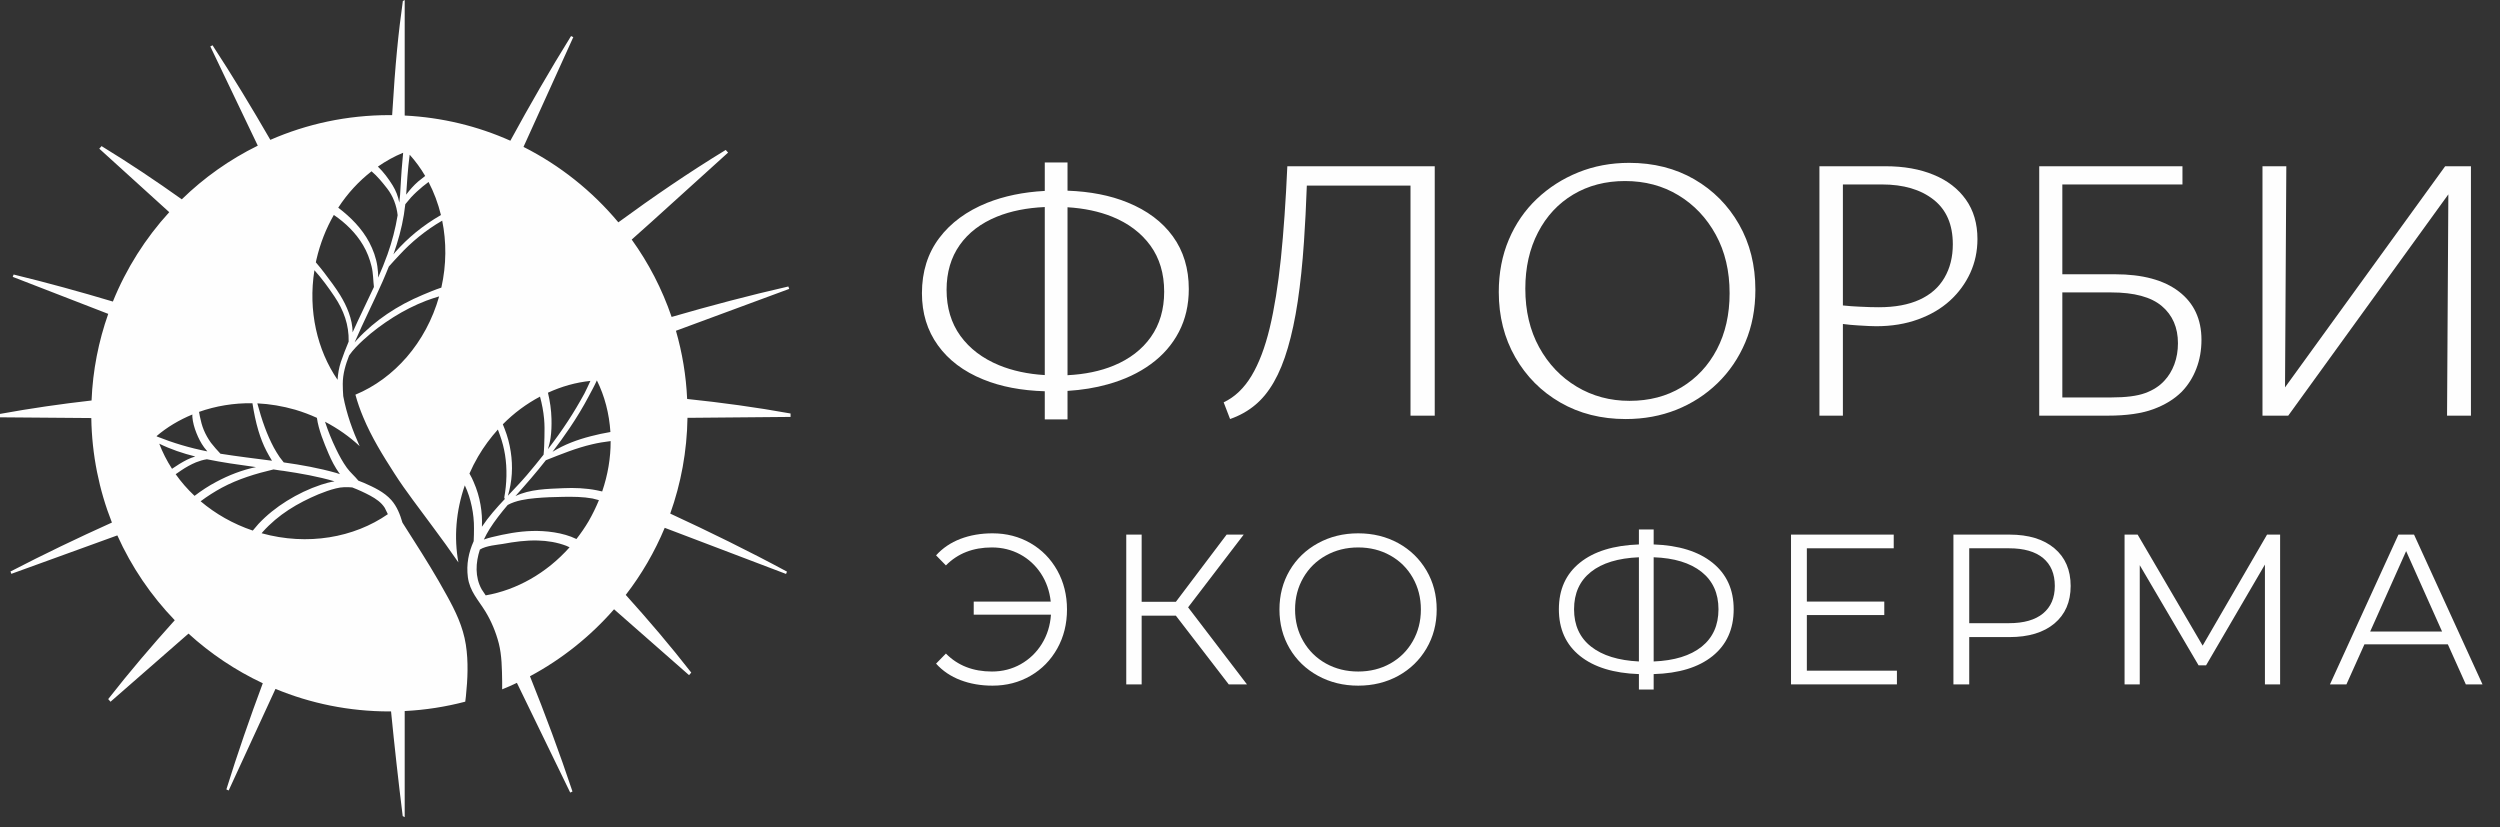 <svg width="133" height="44" viewBox="0 0 133 44" fill="none" xmlns="http://www.w3.org/2000/svg">
<rect x="0" y="0" width="133" height="44" fill="#333333" stroke="none"/>
<path d="M61.226 17.929C60.758 18.592 60.096 19.1 59.252 19.449C58.54 19.744 57.719 19.914 56.792 19.961V11.026C57.683 11.081 58.471 11.249 59.16 11.525C60.027 11.876 60.706 12.387 61.198 13.059C61.687 13.731 61.934 14.55 61.934 15.517C61.934 16.461 61.696 17.264 61.226 17.929ZM53.152 19.431C52.27 19.067 51.587 18.547 51.093 17.868C50.604 17.191 50.358 16.373 50.358 15.417C50.358 14.49 50.592 13.697 51.054 13.04C51.519 12.38 52.179 11.876 53.039 11.525C53.772 11.228 54.622 11.057 55.582 11.015V19.954C54.672 19.9 53.861 19.722 53.152 19.431ZM62.396 12.575C61.831 11.796 61.028 11.195 59.987 10.772C59.067 10.395 58.002 10.188 56.792 10.144V8.643H55.582V10.157C54.439 10.218 53.42 10.43 52.517 10.789C51.428 11.228 50.577 11.853 49.966 12.665C49.355 13.477 49.047 14.456 49.047 15.6C49.047 16.661 49.33 17.585 49.896 18.37C50.462 19.157 51.263 19.762 52.304 20.185C53.247 20.572 54.338 20.778 55.582 20.815V22.313H56.792V20.796C57.555 20.748 58.27 20.633 58.93 20.447C59.815 20.201 60.581 19.843 61.226 19.37C61.872 18.9 62.368 18.328 62.718 17.656C63.068 16.983 63.244 16.223 63.244 15.377C63.244 14.289 62.962 13.356 62.396 12.575Z" fill="#FEFEFE"/>
<path d="M76.328 8.844V22.113H75.039V9.874H69.523C69.484 10.95 69.435 11.938 69.372 12.848C69.292 14.037 69.179 15.098 69.04 16.032C68.9 16.968 68.724 17.789 68.514 18.504C68.307 19.216 68.058 19.824 67.768 20.328C67.48 20.831 67.145 21.24 66.761 21.556C66.379 21.873 65.939 22.119 65.44 22.292L65.099 21.404C65.69 21.125 66.184 20.654 66.581 19.993C66.975 19.337 67.298 18.488 67.547 17.455C67.796 16.419 67.994 15.187 68.143 13.755C68.29 12.321 68.404 10.687 68.486 8.844H76.328Z" fill="#FEFEFE"/>
<path d="M86.692 21.325C87.74 21.325 88.664 21.084 89.464 20.6C90.263 20.116 90.89 19.444 91.34 18.584C91.79 17.723 92.015 16.729 92.015 15.6C92.015 14.417 91.769 13.378 91.279 12.485C90.788 11.591 90.126 10.892 89.292 10.388C88.459 9.882 87.511 9.631 86.45 9.631C85.415 9.631 84.498 9.871 83.698 10.347C82.898 10.824 82.272 11.496 81.823 12.364C81.372 13.231 81.147 14.228 81.147 15.357C81.147 16.54 81.392 17.579 81.883 18.473C82.374 19.367 83.039 20.065 83.879 20.569C84.719 21.073 85.656 21.325 86.692 21.325ZM86.49 22.293C85.186 22.293 84.027 22.001 83.012 21.416C81.998 20.832 81.198 20.029 80.612 19.006C80.028 17.985 79.735 16.829 79.735 15.538C79.735 14.517 79.913 13.587 80.27 12.746C80.626 11.907 81.123 11.184 81.762 10.579C82.4 9.975 83.136 9.504 83.97 9.168C84.803 8.832 85.704 8.664 86.672 8.664C87.975 8.664 89.131 8.956 90.14 9.54C91.148 10.125 91.94 10.925 92.519 11.94C93.097 12.956 93.386 14.113 93.386 15.419C93.386 16.44 93.207 17.37 92.851 18.21C92.495 19.05 92.002 19.776 91.37 20.388C90.738 21 90.008 21.47 89.182 21.8C88.355 22.128 87.458 22.293 86.49 22.293Z" fill="#FEFEFE"/>
<path d="M103.446 14.773C103.151 15.284 102.71 15.673 102.126 15.941C101.541 16.21 100.818 16.345 99.957 16.345C99.663 16.345 99.311 16.336 98.9 16.314C98.626 16.303 98.34 16.281 98.042 16.25V9.813H100.119C101.262 9.813 102.178 10.081 102.862 10.619C103.55 11.157 103.89 11.952 103.89 12.997C103.89 13.669 103.744 14.262 103.446 14.773ZM104.585 10.619C104.176 10.043 103.604 9.6 102.871 9.3C102.139 8.996 101.284 8.844 100.302 8.844H96.793V22.113H98.042V17.236C98.31 17.272 98.578 17.297 98.851 17.312C99.28 17.34 99.602 17.355 99.818 17.355C100.636 17.355 101.38 17.233 102.047 16.989C102.71 16.749 103.275 16.415 103.74 15.992C104.203 15.569 104.562 15.077 104.818 14.52C105.072 13.964 105.2 13.363 105.2 12.717C105.2 11.897 104.996 11.197 104.585 10.619Z" fill="#FEFEFE"/>
<path d="M115.676 19.38C115.549 19.722 115.368 20.016 115.14 20.259C114.885 20.537 114.547 20.757 114.122 20.912C113.699 21.068 113.096 21.144 112.318 21.144H109.716V15.557H112.318C113.541 15.557 114.438 15.8 115.01 16.284C115.582 16.768 115.867 17.428 115.867 18.261C115.867 18.665 115.803 19.036 115.676 19.38ZM115.916 15.509C115.117 14.897 113.985 14.591 112.519 14.591H109.716V9.813H116.107V8.844H108.487V22.113H112.136C113.13 22.113 113.937 21.997 114.556 21.769C115.174 21.543 115.678 21.23 116.067 20.843C116.406 20.492 116.665 20.083 116.846 19.61C117.026 19.143 117.118 18.632 117.118 18.079C117.118 16.977 116.715 16.12 115.916 15.509Z" fill="#FEFEFE"/>
<path d="M131.454 8.844V22.113H130.183L130.252 10.34L121.734 22.113H120.364V8.844H121.632L121.563 20.608L130.083 8.844H131.454Z" fill="#FEFEFE"/>
<path d="M54.823 28.896C55.427 29.245 55.9 29.729 56.247 30.348C56.592 30.966 56.764 31.659 56.764 32.425C56.764 33.192 56.592 33.884 56.247 34.501C55.9 35.121 55.427 35.604 54.823 35.953C54.22 36.302 53.547 36.477 52.803 36.477C52.181 36.477 51.612 36.378 51.096 36.181C50.58 35.984 50.147 35.692 49.799 35.305L50.322 34.769C50.952 35.407 51.767 35.725 52.77 35.725C53.331 35.725 53.843 35.594 54.306 35.333C54.768 35.071 55.143 34.71 55.427 34.252C55.711 33.792 55.872 33.275 55.911 32.699H51.802V32.004H55.899C55.839 31.451 55.666 30.954 55.382 30.518C55.096 30.082 54.727 29.74 54.273 29.493C53.816 29.248 53.316 29.124 52.77 29.124C51.767 29.124 50.952 29.442 50.322 30.08L49.799 29.545C50.147 29.159 50.58 28.866 51.096 28.668C51.612 28.472 52.181 28.373 52.803 28.373C53.547 28.373 54.22 28.548 54.823 28.896Z" fill="#FEFEFE"/>
<path d="M62.557 32.755H60.736V36.409H59.917V28.441H60.736V32.016H62.557L65.256 28.441H66.165L63.207 32.31L66.338 36.409H65.369L62.557 32.755Z" fill="#FEFEFE"/>
<path d="M73.963 35.3C74.471 35.015 74.87 34.62 75.158 34.114C75.447 33.611 75.591 33.047 75.591 32.425C75.591 31.802 75.447 31.24 75.158 30.734C74.87 30.23 74.471 29.834 73.963 29.551C73.455 29.266 72.885 29.124 72.256 29.124C71.626 29.124 71.055 29.266 70.542 29.551C70.031 29.834 69.628 30.23 69.336 30.734C69.044 31.24 68.898 31.802 68.898 32.425C68.898 33.047 69.044 33.611 69.336 34.114C69.628 34.62 70.031 35.015 70.542 35.3C71.055 35.584 71.626 35.725 72.256 35.725C72.885 35.725 73.455 35.584 73.963 35.3ZM70.11 35.948C69.468 35.594 68.968 35.111 68.607 34.496C68.247 33.881 68.067 33.192 68.067 32.425C68.067 31.659 68.247 30.968 68.607 30.353C68.968 29.738 69.468 29.255 70.11 28.902C70.751 28.549 71.465 28.373 72.256 28.373C73.044 28.373 73.756 28.548 74.39 28.896C75.023 29.245 75.522 29.729 75.887 30.348C76.251 30.966 76.432 31.659 76.432 32.425C76.432 33.192 76.251 33.884 75.887 34.501C75.522 35.121 75.023 35.604 74.39 35.953C73.756 36.302 73.044 36.477 72.256 36.477C71.465 36.477 70.751 36.3 70.11 35.948Z" fill="#FEFEFE"/>
<path d="M90.524 34.407C91.123 33.928 91.423 33.264 91.423 32.413C91.423 31.564 91.122 30.9 90.519 30.421C89.915 29.944 89.067 29.685 87.975 29.647V35.19C89.075 35.145 89.924 34.884 90.524 34.407ZM84.646 34.4C85.248 34.873 86.097 35.137 87.19 35.19V29.647C86.082 29.693 85.23 29.953 84.634 30.428C84.039 30.901 83.74 31.564 83.74 32.413C83.74 33.264 84.042 33.925 84.646 34.4ZM91.111 34.901C90.363 35.504 89.318 35.824 87.975 35.862V36.683H87.19V35.862C85.846 35.816 84.801 35.495 84.054 34.895C83.306 34.296 82.932 33.468 82.932 32.413C82.932 31.358 83.306 30.532 84.054 29.933C84.801 29.333 85.846 29.011 87.19 28.964V28.168H87.975V28.964C89.31 29.011 90.354 29.334 91.105 29.937C91.857 30.541 92.232 31.367 92.232 32.413C92.232 33.468 91.858 34.297 91.111 34.901Z" fill="#FEFEFE"/>
<path d="M100.916 35.68V36.409H95.282V28.441H100.746V29.169H96.124V32.004H100.244V32.721H96.124V35.68H100.916Z" fill="#FEFEFE"/>
<path d="M108.69 32.636C109.107 32.29 109.316 31.802 109.316 31.173C109.316 30.528 109.107 30.033 108.69 29.687C108.273 29.342 107.67 29.169 106.88 29.169H104.763V33.153H106.88C107.67 33.153 108.273 32.98 108.69 32.636ZM109.294 29.169C109.87 29.654 110.159 30.322 110.159 31.173C110.159 32.022 109.87 32.688 109.294 33.171C108.716 33.652 107.92 33.893 106.903 33.893H104.763V36.409H103.922V28.441H106.903C107.92 28.441 108.716 28.684 109.294 29.169Z" fill="#FEFEFE"/>
<path d="M121.302 28.441V36.409H120.494V30.034L117.363 35.396H116.964L113.835 30.068V36.409H113.027V28.441H113.722L117.18 34.349L120.607 28.441H121.302Z" fill="#FEFEFE"/>
<path d="M129.918 33.597L128.006 29.319L126.094 33.597H129.918ZM130.226 34.28H125.787L124.83 36.409H123.954L127.597 28.441H128.427L132.069 36.409H131.182L130.226 34.28Z" fill="#FEFEFE"/>
<path d="M32.036 26.146L31.743 26.082C31.163 25.968 30.561 25.944 29.971 25.971C29.116 26.009 28.194 26.02 27.421 26.392C27.706 26.068 27.992 25.753 28.264 25.43C28.531 25.121 28.788 24.804 29.04 24.484C29.846 24.164 30.652 23.834 31.499 23.637C31.824 23.559 32.155 23.506 32.486 23.466C32.49 24.348 32.34 25.257 32.036 26.146ZM31.315 27.727C31.116 28.064 30.899 28.377 30.666 28.676C29.942 28.321 29.012 28.229 28.316 28.248C27.583 28.266 26.867 28.405 26.159 28.578C26.023 28.611 25.877 28.652 25.741 28.704C25.834 28.508 25.936 28.319 26.047 28.141C26.33 27.695 26.66 27.276 27.009 26.864C27.448 26.624 27.987 26.549 28.477 26.502C28.972 26.456 29.472 26.44 29.971 26.432C30.49 26.424 31.011 26.427 31.52 26.519L31.863 26.608C31.707 26.985 31.526 27.36 31.315 27.727ZM25.839 31.674L25.624 31.352C25.261 30.695 25.302 29.937 25.53 29.237C25.858 29.026 26.498 28.98 26.744 28.937C27.36 28.823 27.983 28.738 28.608 28.755C29.127 28.768 29.643 28.852 30.128 29.037L30.302 29.116C29.073 30.497 27.483 31.386 25.839 31.674ZM25.2 25.645C25.15 25.528 25.074 25.355 24.975 25.192C25.108 24.888 25.261 24.584 25.434 24.289C25.743 23.759 26.099 23.285 26.487 22.851L26.6 23.16C26.721 23.493 26.81 23.839 26.867 24.191C26.986 24.935 26.962 25.729 26.826 26.471L26.856 26.547C26.419 27.013 25.984 27.501 25.638 28.023C25.656 27.632 25.632 27.241 25.564 26.856C25.494 26.437 25.37 26.033 25.2 25.645ZM28.728 21.1C28.834 21.49 28.91 21.887 28.946 22.285C28.975 22.609 28.972 22.932 28.964 23.255C28.954 23.567 28.951 23.879 28.919 24.188C28.628 24.556 28.332 24.921 28.026 25.279C27.719 25.637 27.372 25.999 27.019 26.373C27.252 25.604 27.292 24.822 27.171 24.028C27.108 23.613 27 23.207 26.847 22.816L26.75 22.573C27.347 21.968 28.018 21.477 28.728 21.1ZM29.151 20.892C29.879 20.557 30.642 20.343 31.41 20.264C31.303 20.492 31.203 20.72 31.09 20.937C30.815 21.439 30.524 21.933 30.21 22.41C29.876 22.921 29.52 23.415 29.15 23.897C29.208 23.703 29.26 23.506 29.29 23.297C29.339 22.964 29.347 22.622 29.339 22.285C29.328 21.813 29.26 21.346 29.151 20.892ZM32.474 22.983C32.112 23.043 31.762 23.121 31.431 23.207C30.718 23.389 30.018 23.648 29.394 24.036C29.714 23.619 30.02 23.192 30.314 22.758C30.679 22.215 31.022 21.654 31.326 21.073C31.463 20.813 31.623 20.528 31.754 20.237C32.17 21.073 32.411 22.009 32.474 22.983ZM23.48 15.301C23.136 15.414 22.799 15.556 22.484 15.689C21.822 15.967 21.184 16.303 20.591 16.707C20.018 17.094 19.475 17.551 19.006 18.059L18.864 18.218C19.336 17.122 19.879 16.056 20.36 14.961C20.471 14.701 20.583 14.441 20.686 14.18C20.864 13.974 21.055 13.776 21.239 13.576C21.564 13.223 21.918 12.889 22.291 12.588C22.677 12.276 23.09 11.988 23.525 11.739C23.753 12.861 23.755 14.075 23.48 15.301ZM18.094 15.697C17.839 15.283 17.538 14.892 17.244 14.501C17.101 14.316 16.956 14.135 16.803 13.957L16.832 13.816C17.031 12.954 17.347 12.155 17.76 11.435C18.379 11.857 18.932 12.392 19.315 13.041C19.527 13.397 19.671 13.776 19.768 14.176C19.858 14.538 19.85 14.905 19.893 15.268C19.519 16.077 19.12 16.873 18.759 17.681C18.756 16.983 18.447 16.269 18.094 15.697ZM18.135 19.254C18.031 19.564 17.98 19.881 17.958 20.206C16.874 18.622 16.384 16.533 16.727 14.376C17.124 14.813 17.475 15.301 17.793 15.773C18.29 16.515 18.568 17.283 18.549 18.172C18.4 18.531 18.26 18.888 18.135 19.254ZM17.478 24.13C17.637 24.503 17.823 24.864 18.062 25.192L18.086 25.225L17.876 25.157C16.965 24.9 16.035 24.733 15.095 24.6L14.878 24.319C14.767 24.155 14.664 23.988 14.568 23.813C14.387 23.472 14.227 23.111 14.092 22.744C13.934 22.321 13.807 21.892 13.69 21.459C14.355 21.49 15.031 21.603 15.707 21.797C16.105 21.915 16.49 22.061 16.859 22.229C16.952 22.885 17.231 23.545 17.478 24.13ZM18.739 25.931C19.066 26.057 19.388 26.204 19.698 26.37C19.996 26.533 20.284 26.725 20.468 27.016L20.634 27.354C18.835 28.602 16.368 29.048 13.918 28.369L13.978 28.296C14.382 27.844 14.851 27.452 15.359 27.121C15.858 26.796 16.395 26.527 16.943 26.296C17.244 26.174 17.556 26.06 17.874 25.982C18.17 25.906 18.45 25.906 18.739 25.931ZM13.448 28.227C12.393 27.871 11.46 27.333 10.673 26.668C11.028 26.4 11.407 26.161 11.799 25.947C12.667 25.482 13.598 25.2 14.55 24.974C14.675 24.993 14.803 25.013 14.93 25.032L15.079 25.05C15.994 25.186 16.914 25.347 17.798 25.607C17.548 25.648 17.305 25.713 17.082 25.787C16.442 25.999 15.826 26.295 15.25 26.654C14.706 26.993 14.193 27.401 13.749 27.873C13.645 27.988 13.546 28.104 13.448 28.227ZM9.346 25.228L9.639 25.026C9.889 24.858 10.149 24.712 10.428 24.595C10.61 24.524 10.808 24.461 11.006 24.433C11.831 24.602 12.667 24.72 13.475 24.83L13.619 24.849C12.884 25.001 12.171 25.279 11.511 25.632C11.104 25.845 10.716 26.101 10.35 26.38C9.973 26.025 9.636 25.64 9.346 25.228ZM9.151 24.94C8.876 24.513 8.649 24.068 8.472 23.604C9.079 23.902 9.725 24.12 10.388 24.285C10.238 24.329 10.092 24.387 9.953 24.455C9.674 24.595 9.408 24.764 9.151 24.94ZM8.333 23.197C8.89 22.723 9.533 22.34 10.233 22.052V22.18C10.257 22.47 10.341 22.764 10.45 23.037C10.556 23.306 10.686 23.561 10.857 23.797L11.031 24.014C10.105 23.833 9.213 23.567 8.342 23.22L8.333 23.197ZM13.43 21.452C13.508 21.947 13.606 22.44 13.747 22.913C13.86 23.289 13.999 23.653 14.18 24.001C14.266 24.161 14.363 24.34 14.471 24.511C13.554 24.392 12.638 24.282 11.728 24.138L11.465 23.849L11.223 23.556C11.071 23.344 10.939 23.113 10.841 22.875C10.743 22.639 10.684 22.397 10.632 22.149L10.589 21.912C11.473 21.6 12.434 21.436 13.43 21.452ZM19.766 9.113C20.08 9.376 20.346 9.709 20.595 10.026C20.911 10.43 21.098 10.934 21.155 11.448C21.039 12.156 20.859 12.848 20.615 13.534C20.466 13.952 20.298 14.363 20.117 14.769C20.123 14.567 20.102 14.36 20.075 14.166C20.012 13.722 19.852 13.288 19.645 12.892C19.25 12.15 18.655 11.551 17.994 11.049C18.485 10.289 19.09 9.641 19.766 9.113ZM21.448 8.126C21.431 8.3 21.418 8.474 21.402 8.637C21.346 9.212 21.323 9.789 21.285 10.365C21.274 10.504 21.258 10.64 21.242 10.775C21.182 10.452 21.06 10.142 20.89 9.864C20.67 9.51 20.411 9.157 20.104 8.863C20.531 8.567 20.979 8.316 21.448 8.126ZM21.562 10.865L21.575 10.849L21.86 10.509C22.052 10.3 22.264 10.108 22.487 9.922L22.799 9.681C23.084 10.227 23.307 10.819 23.458 11.44C22.99 11.709 22.542 12.016 22.119 12.36C21.727 12.683 21.362 13.034 21.024 13.416L20.93 13.534C21.171 12.848 21.37 12.145 21.486 11.425C21.515 11.24 21.54 11.052 21.562 10.865ZM21.676 9.388C21.706 9.004 21.744 8.615 21.795 8.231C22.105 8.575 22.382 8.954 22.62 9.361C22.492 9.456 22.368 9.555 22.245 9.657C22.015 9.857 21.812 10.086 21.627 10.331L21.608 10.357C21.633 10.035 21.651 9.71 21.676 9.388ZM36.802 22.227L42.058 22.18V21.998C40.223 21.666 38.391 21.417 36.556 21.225C36.5 19.971 36.294 18.759 35.96 17.597L41.987 15.369L41.962 15.304L41.94 15.241C39.848 15.719 37.781 16.266 35.73 16.861C35.224 15.377 34.506 13.993 33.607 12.745L34.658 11.806L38.734 8.118L38.608 7.977C36.635 9.182 34.742 10.477 32.896 11.828C31.512 10.17 29.795 8.797 27.85 7.815L30.5 1.974L30.44 1.948L30.38 1.918C29.244 3.747 28.175 5.605 27.151 7.486C25.42 6.713 23.524 6.246 21.53 6.147V0L21.431 0.056C21.199 1.725 21.032 3.296 20.862 6.127L20.715 6.124C18.463 6.124 16.322 6.593 14.382 7.44C13.402 5.741 12.385 4.061 11.307 2.409L11.248 2.439L11.188 2.469L13.714 7.749C12.219 8.485 10.854 9.45 9.671 10.604C8.284 9.616 6.868 8.669 5.403 7.773L5.343 7.843L5.281 7.909L9.004 11.288C7.742 12.668 6.719 14.279 6.005 16.043C4.261 15.521 2.502 15.037 0.725 14.604L0.701 14.666L0.676 14.729L5.758 16.698C5.246 18.148 4.936 19.697 4.871 21.306C3.245 21.49 1.626 21.724 0 22.02V22.201L4.857 22.24C4.888 24.198 5.273 26.073 5.954 27.8C4.136 28.619 2.334 29.483 0.557 30.404L0.581 30.466L0.602 30.529L6.242 28.483C6.998 30.164 8.035 31.688 9.297 32.996C8.076 34.351 6.89 35.743 5.756 37.192L5.88 37.332L10.019 33.715L10.027 33.707C11.196 34.773 12.529 35.668 13.98 36.349C13.286 38.212 12.634 40.092 12.043 41.997L12.105 42.026L12.165 42.054L14.656 36.649C16.523 37.423 18.569 37.848 20.715 37.848H20.804C20.982 39.654 21.187 41.509 21.424 43.416L21.53 43.471V37.827C22.636 37.772 23.714 37.601 24.751 37.329L24.786 37.044C24.88 36.133 24.924 35.205 24.783 34.298C24.634 33.339 24.23 32.505 23.762 31.664C23.218 30.668 22.61 29.685 21.984 28.707C21.795 28.405 21.603 28.104 21.41 27.803C21.283 27.368 21.12 26.945 20.818 26.603C20.435 26.172 19.884 25.92 19.37 25.692L19.066 25.572C18.875 25.333 18.634 25.137 18.452 24.885C18.23 24.576 18.044 24.234 17.879 23.889C17.65 23.417 17.454 22.935 17.291 22.437C17.978 22.796 18.599 23.233 19.134 23.735C18.946 23.32 18.778 22.9 18.628 22.465C18.476 22.012 18.349 21.548 18.26 21.073C18.246 20.858 18.235 20.644 18.235 20.428C18.235 19.886 18.384 19.398 18.574 18.91C18.778 18.615 19.039 18.353 19.326 18.088C19.819 17.633 20.363 17.233 20.933 16.873C21.483 16.528 22.07 16.229 22.678 15.996C22.902 15.912 23.132 15.836 23.362 15.768C22.663 18.243 20.962 20.144 18.908 20.997C19.019 21.407 19.16 21.808 19.326 22.201C19.761 23.246 20.358 24.218 20.986 25.192C21.593 26.144 22.319 27.058 23.008 28.004C23.478 28.633 23.939 29.27 24.387 29.921C24.146 28.611 24.251 27.195 24.728 25.821C24.898 26.18 25.019 26.56 25.098 26.945C25.179 27.328 25.22 27.721 25.216 28.114C25.214 28.332 25.214 28.563 25.2 28.791C24.935 29.379 24.799 30.013 24.891 30.711C24.991 31.457 25.439 31.908 25.814 32.516C26.14 33.048 26.38 33.625 26.536 34.228C26.699 34.871 26.704 35.588 26.715 36.252C26.718 36.393 26.718 36.532 26.715 36.673C26.982 36.568 27.242 36.45 27.499 36.328L30.335 42.165L30.398 42.136L30.456 42.108C29.765 40.035 29.003 37.995 28.194 35.977C29.895 35.066 31.41 33.853 32.668 32.413L32.707 32.448L36.658 35.918L36.716 35.85L36.776 35.783C35.662 34.353 34.492 32.982 33.29 31.649C34.131 30.562 34.828 29.362 35.363 28.08L41.818 30.534L41.843 30.473L41.867 30.41C39.825 29.309 37.748 28.291 35.656 27.323C36.226 25.727 36.548 24.012 36.574 22.227H36.802Z" fill="#FEFEFE"/>
</svg>
